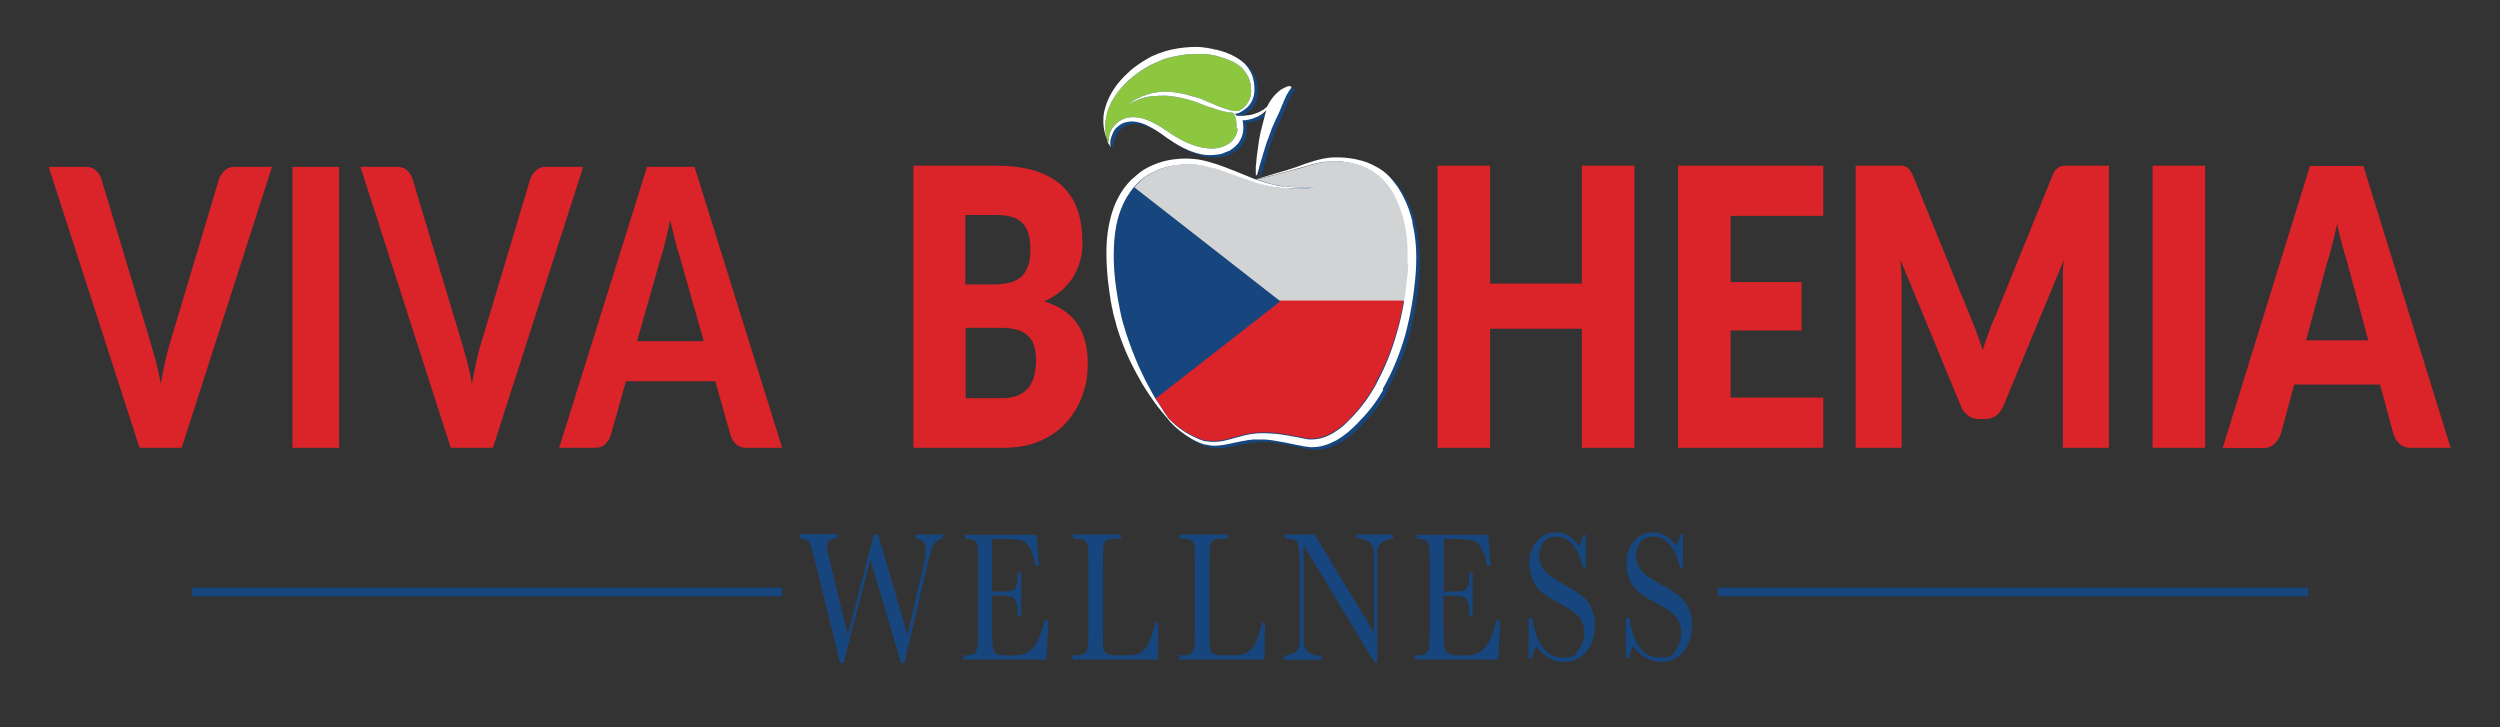 <?xml version="1.0" encoding="UTF-8"?>
<svg xmlns="http://www.w3.org/2000/svg" id="Layer_1" version="1.1" viewBox="0 0 841.9 244.9">
  <rect x="0" y="0" width="841.9" height="244.9" fill="#333333" stroke="none"/>
  <defs>
    <style>
      .st0 {
        fill: #8dc63f;
      }

      .st1 {
        fill: #16467d;
      }

      .st2 {
        fill: #d1d3d4;
      }

      .st3 {
        fill: #fff;
      }

      .st4 {
        fill: #db232a;
      }
    </style>
  </defs>
  <g>
    <path class="st4" d="M16.4,56.2h12.6c1.4,0,2.5.4,3.3,1.2.9.8,1.5,1.8,1.9,3.1l16.4,54.5c.6,2,1.2,4.3,1.9,6.7.6,2.4,1.2,4.9,1.6,7.6.5-2.6,1-5.2,1.5-7.6.6-2.4,1.1-4.6,1.8-6.7l16.3-54.5c.3-1.1,1-2.1,1.9-3,.9-.9,2-1.3,3.3-1.3h12.7l-30.4,94.6h-14.2L16.4,56.2Z"></path>
    <path class="st4" d="M114.2,150.8h-15.7V56.2h15.7v94.6Z"></path>
    <path class="st4" d="M121.2,56.2h12.6c1.4,0,2.5.4,3.3,1.2.9.8,1.5,1.8,1.9,3.1l16.4,54.5c.6,2,1.2,4.3,1.9,6.7.6,2.4,1.2,4.9,1.6,7.6.5-2.6,1-5.2,1.5-7.6.6-2.4,1.1-4.6,1.8-6.7l16.3-54.5c.3-1.1,1-2.1,1.9-3,.9-.9,2-1.3,3.3-1.3h12.7l-30.4,94.6h-14.2l-30.4-94.6Z"></path>
    <path class="st4" d="M263.3,150.8h-12.1c-1.4,0-2.5-.4-3.3-1.2-.9-.8-1.5-1.8-1.9-3.1l-5.1-18.1h-30.1l-5.1,18.1c-.3,1.1-1,2.1-1.8,3-.9.9-2,1.3-3.3,1.3h-12.3l29.6-94.6h16l29.5,94.6ZM214.5,114.9h22.5l-8.2-28.9c-.5-1.5-1-3.3-1.5-5.3-.5-2-1.1-4.2-1.6-6.6-.5,2.4-1,4.6-1.5,6.7-.5,2.1-1,3.9-1.5,5.4l-8.2,28.8Z"></path>
  </g>
  <g>
    <path class="st4" d="M335.4,55.8c5.2,0,9.7.6,13.4,1.8,3.7,1.2,6.7,2.9,9,5.1,2.3,2.2,4,4.9,5.1,8.1,1.1,3.2,1.6,6.7,1.6,10.6s-.2,4.2-.7,6.2c-.5,2-1.3,3.8-2.3,5.5-1,1.7-2.4,3.3-4,4.7-1.6,1.4-3.6,2.7-5.9,3.7,5,1.5,8.7,4,11.1,7.4,2.4,3.4,3.6,7.8,3.6,13.2s-.6,7.8-1.9,11.3c-1.3,3.5-3.1,6.5-5.5,9.1-2.4,2.6-5.4,4.6-8.9,6.1-3.5,1.5-7.6,2.2-12.1,2.2h-30.3V55.8h27.9ZM325.1,72.3v23.5h9.2c1.9,0,3.7-.2,5.3-.5,1.6-.3,2.9-1,4-1.8,1.1-.9,1.9-2.1,2.5-3.6.6-1.5.9-3.4.9-5.7s-.2-4.1-.7-5.6c-.5-1.5-1.1-2.7-2.1-3.6s-2.1-1.6-3.6-2c-1.4-.4-3.2-.6-5.1-.6h-10.3ZM337.5,134.1c2.3,0,4.2-.4,5.7-1.1,1.5-.7,2.6-1.7,3.5-2.9.8-1.2,1.4-2.5,1.7-4,.3-1.5.5-3,.5-4.5s-.2-3.3-.5-4.7c-.4-1.4-1-2.6-1.9-3.5-.9-1-2.1-1.7-3.5-2.2s-3.3-.8-5.5-.8h-12.3v23.7h12.4Z"></path>
    <path class="st4" d="M550.4,55.8v95h-17.7v-40.1h-30.9v40.1h-17.7V55.8h17.7v39.7h30.9v-39.7h17.7Z"></path>
    <path class="st4" d="M582.8,72.8v22.2h23.9v16.3h-23.9v22.6h31.2v16.9h-48.9V55.8h48.9v16.9h-31.2Z"></path>
    <path class="st4" d="M710.2,55.8v95h-15.5v-54.6c0-1.3,0-2.6,0-4.1,0-1.5.1-3,.3-4.5l-20.2,48.8c-.6,1.5-1.5,2.7-2.5,3.5-1.1.8-2.3,1.2-3.6,1.2h-2.4c-1.4,0-2.6-.4-3.6-1.2-1.1-.8-1.9-1.9-2.5-3.5l-20.2-48.9c.1,1.6.2,3.1.3,4.6s.1,2.9.1,4.1v54.6h-15.5V55.8h13.5c.8,0,1.4,0,2,0,.6,0,1.1.2,1.5.4.5.2.9.6,1.2,1,.4.5.7,1.1,1.1,1.9l19.6,48.2c.7,1.7,1.4,3.4,2,5.1.6,1.8,1.3,3.6,1.9,5.5.6-1.9,1.2-3.8,1.9-5.6.6-1.8,1.3-3.6,2.1-5.2l19.5-48c.3-.8.7-1.5,1.1-1.9s.8-.8,1.2-1c.5-.2,1-.3,1.5-.4.6,0,1.2,0,2,0h13.5Z"></path>
    <path class="st4" d="M742.6,150.8h-17.7V55.8h17.7v95Z"></path>
    <path class="st4" d="M825.5,150.8h-13.7c-1.5,0-2.8-.4-3.7-1.3-.9-.9-1.7-2-2.1-3.4l-4.5-16.6h-28.9l-4.5,16.6c-.4,1.2-1.1,2.3-2.1,3.3-1,1-2.2,1.5-3.7,1.5h-13.8l29.4-95h18l29.4,95ZM797.5,114.5l-7-26c-.5-1.7-1.1-3.6-1.7-5.8-.6-2.2-1.2-4.7-1.8-7.3-.5,2.7-1.1,5.1-1.7,7.4-.6,2.3-1.1,4.2-1.7,5.9l-7,25.9h20.8Z"></path>
  </g>
  <g>
    <path class="st1" d="M435.8,29.8s-.1,0-.4,0c-.3,0-.7.1-1.1.3-.5.2-1,.5-1.6.8-.3.2-.6.4-.9.7-.3.3-.6.5-.9.8-.3.3-.6.6-.9,1-.3.4-.6.7-.8,1.1-.4.6-.9,1.3-1.2,2.1,0,0,0,0-.1.1-.2.2-.4.4-.6.5-.2.2-.4.3-.6.5-.2.1-.4.3-.7.4-.2.1-.5.3-.7.4-.2.1-.5.2-.7.3-1,.4-2,.7-3,.8-.5,0-1,.1-1.5.2-.3,0-.5,0-.8,0-.2,0-.5,0-.7,0h-1c0-.2-.1-.2-.2-.3,0-.1-.2-.2-.3-.3,0,0-.1,0-.2-.1.3,0,.6,0,.9-.1.6-.1.9-.3,1.4-.6.4-.2,1.1-.7,1.5-1,.3-.2.5-.5.8-.7.4-.4.8-1,1.2-1.7.4-.7.6-1.5.8-2.3.3-1.7.2-3.7-.4-5.8-.3-1-.8-2.1-1.5-3.1-.7-1-1.5-1.9-2.5-2.6-2-1.5-4.4-2.6-6.9-3.3-.3,0-.6-.2-1-.3-.2,0-.3,0-.5-.1h-.5c-.3-.2-.7-.3-1-.3-.3,0-.7-.1-1-.2-1.3-.2-2.7-.4-4.1-.4-2.8,0-5.6.3-8.4.9-1.4.3-2.7.7-4,1.2-.3.1-.7.2-1,.4l-.5.2c-.2,0-.3.1-.5.2-.3.1-.6.3-.9.4-.3.2-.6.3-.9.5-1.2.7-2.4,1.4-3.5,2.2-1.1.8-2.2,1.6-3.1,2.5-2,1.8-3.7,3.7-5,5.7-1.3,2-2.3,4.1-2.9,6.2-.3,1-.5,2-.6,3,0,1-.1,1.9,0,2.7.1,1.7.5,3.2.9,4.3.2.6.4,1.1.6,1.5.2.4.4.8.5,1.1.3.6.5.8.5.8-.2-.6-.2-1.2-.2-1.8,0-.6.2-1.2.4-1.8.2-.6.5-1.2.7-1.7.2-.3.3-.5.5-.7h0c0,0,0-.1,0-.1,0,0,0,0,0,0h0s.2-.2.2-.2c.1-.1.2-.2.3-.3.4-.4.9-.8,1.4-1.1.5-.3,1-.6,1.6-.7,1.1-.3,2.3-.4,3.4-.2,1.2.2,2.3.5,3.4,1,1.1.5,2.2,1.1,3.2,1.7,1,.6,2,1.3,3.1,2.1.5.4,1,.8,1.6,1.1.5.4,1.1.7,1.6,1.1,1.1.7,2.2,1.3,3.4,1.9,1.2.6,2.4,1.1,3.7,1.5,1.3.4,2.6.7,3.9.8,1.4.1,2.7,0,4.1-.2.7-.1,1.4-.3,2-.6.3-.1.6-.3,1-.4l.5-.2h.2c.1-.2.2-.2.3-.3.6-.4,1.2-.8,1.7-1.3.5-.5,1-1,1.3-1.6.8-1.2,1.2-2.6,1.3-4,0-.7,0-1.4-.1-2.1,0-.4-.1-.7-.2-1,.2,0,.5,0,.7,0,.6,0,1.1-.2,1.7-.3.3,0,.5-.1.8-.2.3,0,.5-.2.8-.3.3-.1.5-.2.8-.3.3-.1.5-.2.8-.4.2-.1.5-.3.7-.4.2-.2.5-.3.7-.5.2-.2.4-.4.6-.5.2-.2.3-.3.5-.5-.3.8-.5,1.6-.7,2.4-.3,1-.5,2.1-.8,3.1-.1.5-.2,1-.4,1.5-.1.5-.2,1-.3,1.5-.2,1-.4,2-.5,3-.1,1-.3,1.9-.4,2.8-.1.9-.2,1.7-.3,2.5,0,.8-.1,1.5-.2,2.1,0,.6,0,1.2,0,1.6,0,.9,0,1.4,0,1.4h.4c0,0,.1-.4.4-1.3.1-.4.3-1,.4-1.6.2-.6.4-1.3.6-2,.2-.7.5-1.5.7-2.4.3-.8.5-1.7.8-2.6.3-.9.6-1.8,1-2.8.2-.5.3-.9.5-1.4.2-.5.4-.9.5-1.4.4-.9.8-1.9,1.2-2.7.1-.2.2-.4.3-.7.1-.2.2-.4.3-.6.2-.4.4-.8.6-1.3.4-.8.7-1.6,1-2.4.2-.4.3-.7.5-1.1.1-.4.3-.7.4-1,.2-.3.3-.6.4-.9.1-.3.3-.6.4-.8.3-.5.5-1,.8-1.3.1-.2.2-.4.3-.5.1-.1.2-.3.3-.4.2-.2.2-.3.2-.3l-.2-.4Z"></path>
    <path class="st1" d="M476.9,75.7c-.4-1.5-.8-3-1.3-4.4-.5-1.4-1.1-2.8-1.8-4.1-.3-.7-.7-1.3-1.1-2-.2-.3-.4-.6-.6-1l-.3-.4v-.2c-.1,0-.3-.2-.3-.2-.8-1.2-1.8-2.4-2.8-3.4-1-1-2.2-1.9-3.4-2.6-1.2-.7-2.5-1.3-3.7-1.8-2.5-.9-5.1-1.4-7.5-1.6-.6,0-1.2-.1-1.8-.1-.3,0-.6,0-.9,0-.3,0-.6,0-.9,0-1.2,0-2.4.2-3.5.4-2.2.4-4.2,1.1-6.1,1.7-1.8.7-3.5,1.3-5.1,1.8-.8.3-1.6.5-2.3.7-.7.2-1.5.4-2.1.6-2.7.8-4.8,1.5-6.2,1.9-.5.1-.9.2-1.2.3-.8-.3-1.6-.6-2.5-1-3.3-1.3-6.7-2.8-10.6-4.1-1-.3-2-.6-3-.9-1-.3-2.1-.5-3.2-.7-2.2-.3-4.4-.4-6.7-.2-2.3.2-4.6.6-6.8,1.4-2.2.8-4.4,1.8-6.3,3.3-.2.2-.5.4-.7.6-.2.2-.5.4-.7.6-.2.2-.4.4-.7.6-.2.2-.5.4-.7.6-.9.9-1.6,1.8-2.4,2.8-1.4,2-2.6,4.2-3.4,6.4-1.7,4.6-2.4,9.4-2.5,14.1-.1,4.7.3,9.3.9,13.7.2,1.1.3,2.2.5,3.3,0,.5.2,1.1.3,1.6v.4c0,0,.1.2.1.2v.2c.1.3.2.5.2.8.1.5.2,1,.3,1.5.1.5.3,1,.4,1.5.3,1,.6,2,.8,3,1.2,3.9,2.6,7.5,4.1,10.7,1.5,3.2,3.1,6.1,4.5,8.5,1.5,2.5,2.9,4.5,4.1,6.2.3.4.6.8.9,1.2.3.4.5.7.8,1,.2.3.5.6.7.9.2.3.4.5.6.7.7.8,1,1.3,1.1,1.3,0,0,.2.2.3.4.1.2.3.3.5.6,0,.1.2.2.3.4.1.1.2.3.4.4.5.6,1.2,1.2,2,1.9.8.7,1.8,1.5,3,2.3,1.2.8,2.5,1.6,4.1,2.3.4.2.8.3,1.2.5.2,0,.4.1.6.2h.2c0,0,.2.1.2.1.1,0,.2,0,.3,0,.9.2,1.9.4,2.9.4,2,0,4.1-.4,6.3-.9,1.1-.2,2.2-.5,3.3-.7.6,0,1.1-.2,1.7-.3.6,0,1.1-.1,1.7-.2,1.2,0,2.4,0,3.6,0,1.2,0,2.5.2,3.7.4,2.5.4,5.1.9,7.8,1.5.3,0,.7.1,1,.2.3,0,.7.1,1,.2.7.1,1.5.2,2.3.3,1.5,0,3.1-.1,4.6-.6,1.5-.4,2.9-1.1,4.3-1.8,1.3-.8,2.6-1.7,3.8-2.7,1.2-1,2.3-2.1,3.4-3.2.3-.3.5-.6.8-.9l.8-.8.8-.9c.3-.3.5-.6.8-.9,1-1.2,2-2.5,2.9-3.8.4-.7.9-1.3,1.3-2l.3-.5.3-.5.3-.5h0c0-.1,0-.3,0-.3v-.3c3.2-5.6,5.7-11.7,7.5-18,1.7-6.3,2.8-12.7,3.4-19.1.6-6.3.5-12.8-1-18.8Z"></path>
    <path class="st2" d="M474.3,84.2c0-.3,0-.7,0-1-.1-2.7-.4-5.3-1-7.8-.6-2.8-1.5-5.6-2.7-8.1-.3-.6-.6-1.3-.9-1.9-.2-.3-.3-.6-.5-.9l-.3-.5v-.2c-.1,0-.3-.2-.3-.2-.7-1.1-1.5-2.2-2.5-3.1-.9-.9-1.9-1.8-2.9-2.4-1.1-.7-2.2-1.3-3.3-1.8-2.3-.9-4.7-1.5-7-1.8-.6,0-1.2-.1-1.7-.2-.3,0-.6,0-.9,0-.3,0-.6,0-.8,0-1.1,0-2.2,0-3.2.2-2.1.3-4.1.8-6,1.4-1.9.6-3.6,1.1-5.3,1.5-.8.2-1.6.4-2.4.6-.7.2-1.5.4-2.1.6-2.7.7-4.8,1.3-6.3,1.6-.4,0-.8.2-1.1.2,2.3.8,4.4,1.5,6.5,1.9.7.1,1.4.3,2,.4.3,0,.6,0,1,.1.3,0,.6,0,.9,0,1.2.1,2.4.3,3.4.3,2,.2,3.6.2,4.7,0,.5,0,.9-.2,1.2-.3.1,0,.2,0,.3-.1,0,0,.1,0,.1,0,0,0,0,0,0,0,0,0-.2,0-.3.1-.3.1-.7.3-1.2.4-1.1.3-2.7.4-4.8.3-1,0-2.2-.1-3.4-.2-.3,0-.6,0-.9,0-.3,0-.7,0-1,0-.7,0-1.4-.2-2.1-.3-2.9-.5-6-1.4-9.3-2.5-3.3-1.2-6.9-2.6-10.7-3.7-1.9-.6-3.9-1.1-5.9-1.3-1.7-.2-3.5-.3-5.2-.1-.3,0-.7,0-1,0-2.1.2-4.2.7-6.3,1.4-.9.3-1.8.7-2.6,1.1-1.1.6-2.2,1.2-3.1,1.9-.2.2-.4.3-.6.5-.2.2-.4.4-.6.5-.2.2-.4.4-.6.6-.2.2-.4.4-.6.6-.3.4-.7.7-1,1.1l49.2,38.4h.1c0,0,.1,0,.1,0h41.7c.5-2.7.8-5.4,1.1-8.1,0-.8.1-1.6.2-2.3,0-.3,0-.6,0-.8,0-.5,0-1,0-1.5,0-1.5,0-3,0-4.6Z"></path>
    <path class="st1" d="M430.9,101.5l-49.2-38.4c-.4.5-.8,1-1.1,1.5-1.3,1.8-2.3,3.8-3.1,5.9-.3.9-.6,1.7-.8,2.6-.7,2.5-1.1,5.1-1.3,7.8,0,1-.1,2-.2,3-.1,4.5.2,9,.8,13.3.3,2.1.7,4.3,1.1,6.3.1.5.2,1,.3,1.5.1.5.2,1,.3,1.5.2,1,.5,2,.8,2.9.5,1.9,1.1,3.7,1.7,5.5.6,1.8,1.3,3.5,2,5.1.2.5.5,1.1.7,1.6.1.3.2.5.3.7.3.8.7,1.5,1,2.2.3.7.7,1.4,1,2.1.3.7.7,1.3,1,2,1.1,2.1,2.1,4,3.1,5.6l41.8-32.6h-.1Z"></path>
    <path class="st4" d="M431,101.6l-41.8,32.6c.2.3.3.6.5.9.3.4.5.9.8,1.2.2.4.5.7.7,1.1.2.3.4.6.6.9.2.2.3.4.4.6,0,0,0,0,0,.1.5.7.8,1.2.9,1.3,0,0,.2.2.3.4.1.1.3.3.5.5,0,.1.2.2.3.3.1.1.2.2.4.4.7.7,1.8,1.6,3.1,2.5.6.4,1.3.9,2.1,1.3,1.2.7,2.6,1.4,4.1,2,.4.2.8.3,1.2.4.2,0,.4.1.6.2h.2s.1,0,.1,0c.1,0,.2,0,.3,0,.9.2,1.8.2,2.7.2,1.9,0,3.9-.5,6-1.1,1-.3,2.1-.6,3.3-.9.6-.1,1.2-.3,1.8-.4.6,0,1.2-.2,1.8-.3,1.2-.1,2.5-.2,3.8-.2,1.3,0,2.6,0,3.9.2,2.6.3,5.3.8,8,1.3.3,0,.7.1,1,.2.3,0,.7.1,1,.2.6.1,1.3.2,1.9.2,1.3,0,2.6-.2,3.9-.6,2.5-.8,4.9-2.3,7.1-4.2,1.1-.9,2.1-2,3.1-3.1.3-.3.5-.5.7-.8.3-.3.5-.6.8-.9l.7-.8c.2-.3.5-.6.7-.9.9-1.2,1.8-2.4,2.6-3.6.4-.6.8-1.3,1.2-1.9l.3-.5.3-.5.3-.5h0c0-.1,0-.2,0-.2,0,0,0,0,0,0v-.3c2.3-4,4.2-8.3,5.7-12.7.5-1.6,1-3.1,1.5-4.7.2-.9.5-1.8.7-2.6.6-2.6,1.2-5.1,1.6-7.7h-41.9Z"></path>
    <path class="st0" d="M416.8,43.5c-.1,1.1-.6,2.2-1.2,3.1-.6.9-1.5,1.7-2.5,2.2h-.2c0,0-.2.2-.2.2l-.4.2c-.3.1-.5.2-.8.3-.5.2-1.1.3-1.7.4-1.1.2-2.3.2-3.5,0-1.2-.1-2.3-.4-3.5-.7-1.1-.4-2.3-.8-3.4-1.3-1.1-.5-2.2-1.1-3.2-1.7-1.1-.6-2.1-1.3-3.1-2-1-.7-2.1-1.4-3.3-2.1-.6-.3-1.1-.6-1.7-.9-.6-.3-1.2-.5-1.8-.8-1.2-.5-2.6-.8-3.9-.9-1.4-.1-2.8,0-4.1.6-.6.3-1.2.6-1.8,1-.5.4-1,.9-1.4,1.4-.1.1-.2.3-.3.4v.2c-.1,0-.2,0-.2,0h0s0,0,0,0h0c-.2.4-.3.7-.5,1-.3.6-.4,1.2-.6,1.9-.1.6-.2,1.3-.2,1.9,0,.4,0,.7.1,1.1,0,0,0,0,0-.1-.2-.6-.5-1.5-.8-2.6-.3-1.1-.5-2.6-.4-4.2,0-.8.1-1.7.3-2.6.2-.9.4-1.8.7-2.7.2-.5.4-.9.6-1.4.1-.2.2-.5.3-.7,0-.1.1-.2.2-.4,0-.1.1-.2.2-.3.5-.9,1.1-1.9,1.8-2.8.7-.9,1.4-1.8,2.3-2.7.8-.9,1.7-1.7,2.7-2.5,1.9-1.6,4.1-3,6.3-4.2.3-.1.6-.3.9-.4.3-.1.6-.3.9-.4.3-.1.6-.2.9-.4.3-.1.6-.2.9-.4,1.2-.5,2.5-.8,3.8-1.1,1.3-.3,2.6-.5,3.9-.7,1.3-.2,2.6-.2,3.9-.2.3,0,.6,0,1,0,.3,0,.6,0,1,0,.3,0,.6,0,1,0,.3,0,.6,0,.9.1.3,0,.6,0,.9.1.3,0,.6.1.9.2.6,0,1.3.3,1.8.4,2.4.7,4.7,1.5,6.5,2.7.9.6,1.7,1.4,2.3,2.2.2.2.3.4.4.6.2.2.3.4.4.6,0,.1.1.2.2.3,0,.1.1.2.2.3,0,.2.2.4.3.7,0,.2.2.5.3.7h0c0,.1,0,0,0,0h0s0,0,0,0v.2c0,.1.1.2.1.3,0,.2.1.5.2.7,0,.1,0,.2,0,.3,0,.1,0,.2,0,.3.1.9.2,1.7.1,2.5,0,.8-.3,1.5-.5,2.1-.3.6-.6,1.2-.9,1.6-.6.7-1.3,1.4-2.1,1.9-.2.1-.4.2-.6.3-.2,0-.5.1-.7.1-.5,0-1.2,0-1.9-.2-.7-.2-1.5-.4-2.4-.7-.9-.3-1.8-.7-2.8-1.1-1-.4-2-.9-3.1-1.3-1.1-.5-2.2-1-3.4-1.3-.3-.1-.6-.2-.9-.3h-.1s-.1,0-.1,0h-.2c0,0-.5-.2-.5-.2-.6-.2-1.2-.3-1.8-.5-.6-.1-1.2-.3-1.9-.4-.6-.1-1.2-.2-1.9-.3-1.2-.2-2.5-.2-3.7-.2-1.2,0-2.3.2-3.4.4-.3,0-.5,0-.8.2-.3,0-.5.1-.8.2-.5.1-1,.3-1.4.5-.5.1-.9.3-1.3.5-.4.2-.8.4-1.1.5-.7.3-1.2.7-1.7,1-.2.1-.4.3-.6.4-.2.1-.3.2-.4.3-.2.2-.4.3-.4.3,0,0,.1,0,.4-.2.3-.1.6-.3,1.1-.6.5-.2,1.1-.5,1.8-.8.3-.1.7-.3,1.1-.4.4-.1.8-.3,1.3-.4.4-.1.9-.2,1.4-.3.2,0,.5,0,.7-.1.2,0,.5,0,.8,0,1-.1,2.1-.2,3.3-.2,1.1,0,2.3.1,3.5.3,1.2.2,2.4.4,3.5.7.6.1,1.2.3,1.8.5h.4c0,.1.2.2.2.2h.1s0,0,0,0c.3,0,.6.2.9.3.3,0,.6.2.9.3.3,0,.6.2.8.3.5.2,1.1.4,1.6.6,1.1.4,2.1.8,3.2,1.1.5.2,1,.3,1.5.5.5.1,1,.3,1.4.4.9.2,1.8.4,2.5.5.3,0,.6,0,.9,0,0,0,0,0,0,0,0,0,.2.1.3.2,0,0,.2.2.3.3,0,0,0,.1.1.2,0,0,0,.1.1.2,0,.1.1.3.2.4,0,0,0,0,0,0v.3c.4,1.1.5,2.3.4,3.4Z"></path>
    <path class="st3" d="M475.7,74.8c-.4-1.5-.8-3-1.3-4.4-.5-1.4-1.1-2.8-1.8-4.1-.3-.7-.7-1.3-1.1-2-.2-.3-.4-.6-.6-1l-.3-.4v-.2c-.1,0-.3-.2-.3-.2-.8-1.2-1.8-2.4-2.8-3.4-1-1-2.2-1.9-3.4-2.6-1.2-.7-2.5-1.3-3.7-1.8-2.5-.9-5.1-1.4-7.5-1.6-.6,0-1.2-.1-1.8-.1-.3,0-.6,0-.9,0-.3,0-.6,0-.9,0-1.2,0-2.4.2-3.5.4-2.2.4-4.2,1.1-6.1,1.7-1.8.7-3.5,1.3-5.1,1.8-.8.3-1.6.5-2.3.7-.7.2-1.5.4-2.1.6-2.7.8-4.8,1.5-6.2,1.9-.5.1-.9.2-1.2.3-.8-.3-1.6-.6-2.5-1-3.3-1.3-6.7-2.8-10.6-4.1-1-.3-2-.6-3-.9-1-.3-2.1-.5-3.2-.7-2.2-.3-4.4-.4-6.7-.2-2.3.2-4.6.6-6.8,1.4-2.2.8-4.4,1.8-6.3,3.3-.2.2-.5.4-.7.6-.2.2-.5.4-.7.6-.2.2-.4.4-.7.6-.2.2-.5.4-.7.6-.9.9-1.6,1.8-2.4,2.8-1.4,2-2.6,4.2-3.4,6.4-1.7,4.6-2.4,9.4-2.5,14.1-.1,4.7.3,9.3.9,13.7.2,1.1.3,2.2.5,3.3,0,.5.2,1.1.3,1.6v.4c0,0,.1.2.1.2v.2c.1.3.2.5.2.8.1.5.2,1,.3,1.5.1.5.3,1,.4,1.5.3,1,.6,2,.8,3,1.2,3.9,2.6,7.5,4.1,10.7,1.5,3.2,3.1,6.1,4.5,8.5,1.5,2.5,2.9,4.5,4.1,6.2.3.4.6.8.9,1.2.3.4.5.7.8,1,.2.3.5.6.7.9.2.3.4.5.6.7.7.8,1,1.3,1.1,1.3,0,0,.2.2.3.4.1.2.3.3.5.6,0,.1.2.2.3.4.1.1.2.3.4.4.5.6,1.2,1.2,2,1.9.8.7,1.8,1.5,3,2.3,1.2.8,2.5,1.6,4.1,2.3.4.2.8.3,1.2.5.2,0,.4.1.6.2h.2c0,0,.2.1.2.1.1,0,.2,0,.3,0,.9.2,1.9.4,2.9.4,2,0,4.1-.4,6.3-.9,1.1-.2,2.2-.5,3.3-.7.6,0,1.1-.2,1.7-.3.6,0,1.1-.1,1.7-.2,1.2,0,2.4,0,3.6,0,1.2,0,2.5.2,3.7.4,2.5.4,5.1.9,7.8,1.5.3,0,.7.1,1,.2.3,0,.7.1,1,.2.7.1,1.5.2,2.3.3,1.5,0,3.1-.1,4.6-.6,1.5-.4,2.9-1.1,4.3-1.8,1.3-.8,2.6-1.7,3.8-2.7,1.2-1,2.3-2.1,3.4-3.2.3-.3.5-.6.8-.9l.8-.8.8-.9c.3-.3.5-.6.8-.9,1-1.2,2-2.5,2.9-3.8.4-.7.9-1.3,1.3-2l.3-.5.3-.5.3-.5h0c0-.1,0-.3,0-.3v-.3c3.2-5.6,5.7-11.7,7.5-18,1.7-6.3,2.8-12.7,3.4-19.1.6-6.3.5-12.8-1-18.8ZM474.2,88.7c0,.8,0,1.5-.1,2.3,0,.8-.1,1.6-.2,2.3-.6,6.2-1.6,12.4-3.4,18.5-1.7,6.1-4,11.9-7,17.4v.3c-.1,0-.2,0-.2,0h0c0,0,0,.2,0,.2l-.3.5-.3.5-.3.5c-.4.7-.8,1.3-1.2,1.9-.8,1.3-1.7,2.5-2.6,3.6-.2.3-.5.6-.7.9l-.7.8c-.3.3-.5.6-.8.9-.2.3-.5.6-.7.8-1,1.1-2.1,2.1-3.1,3.1-2.2,1.9-4.6,3.4-7.1,4.2-1.3.4-2.6.6-3.9.6-.6,0-1.3,0-1.9-.2-.3,0-.7-.1-1-.2-.3,0-.7-.1-1-.2-2.7-.5-5.4-1-8-1.3-1.3-.1-2.6-.2-3.9-.2-1.3,0-2.5,0-3.8.2-.6,0-1.2.2-1.8.3-.6.1-1.2.2-1.8.4-1.1.3-2.2.6-3.3.9-2.1.6-4.1,1.1-6,1.1-.9,0-1.8,0-2.7-.2-.1,0-.2,0-.3,0h-.1s-.2,0-.2,0c-.2,0-.4-.1-.6-.2-.4-.1-.8-.3-1.2-.4-1.5-.6-2.9-1.3-4.1-2-2.4-1.4-4.1-2.8-5.2-3.9-.1-.1-.3-.3-.4-.4-.1-.1-.2-.2-.3-.3-.2-.2-.4-.4-.5-.5-.2-.2-.3-.3-.3-.4,0-.1-.4-.6-.9-1.3-.2-.2-.3-.5-.5-.8-.2-.3-.4-.6-.6-.9-.2-.3-.4-.7-.7-1.1-.2-.4-.5-.8-.8-1.2-1.1-1.7-2.3-3.9-3.6-6.4-.3-.6-.7-1.3-1-2-.3-.7-.7-1.4-1-2.1-.3-.7-.7-1.5-1-2.2-.3-.8-.7-1.6-1-2.4-1.3-3.2-2.6-6.8-3.7-10.6-.3-1-.5-1.9-.8-2.9-.1-.5-.2-1-.3-1.5-.1-.5-.2-1-.3-1.5-.4-2-.8-4.2-1.1-6.3-.6-4.3-1-8.8-.8-13.3.1-4.5.7-9.1,2.3-13.3.8-2.1,1.8-4.1,3.1-5.9.6-.9,1.3-1.8,2.1-2.6.2-.2.4-.4.6-.6.2-.2.4-.4.6-.6.2-.2.4-.4.6-.5.2-.2.4-.3.6-.5,1.7-1.3,3.7-2.3,5.7-3.1,2-.7,4.2-1.2,6.3-1.4,2.1-.2,4.2-.2,6.3,0,2,.3,4,.8,5.9,1.3,3.8,1.1,7.3,2.6,10.7,3.7,3.3,1.2,6.5,2.1,9.3,2.5.7.1,1.4.2,2.1.3.3,0,.7,0,1,0,.3,0,.6,0,.9,0,1.2,0,2.4.1,3.4.2,2.1,0,3.7,0,4.8-.3.5-.1.9-.3,1.2-.4.1,0,.2,0,.3-.1,0,0,0,0,0,0,0,0,0,0-.1,0,0,0-.2,0-.3.1-.3,0-.7.2-1.2.3-1.1.2-2.7.2-4.7,0-1,0-2.1-.2-3.4-.3-.3,0-.6,0-.9,0-.3,0-.6,0-1-.1-.7-.1-1.3-.2-2-.4-2-.4-4.2-1.1-6.5-1.9.3,0,.7-.1,1.1-.2,1.5-.3,3.6-.9,6.3-1.6.7-.2,1.4-.4,2.1-.6.7-.2,1.5-.3,2.4-.6,1.6-.4,3.4-1,5.3-1.5,1.9-.6,3.8-1.1,6-1.4,1.1-.1,2.1-.2,3.2-.2.3,0,.6,0,.8,0,.3,0,.6,0,.9,0,.6,0,1.1.1,1.7.2,2.3.3,4.7.8,7,1.8,1.2.5,2.3,1.1,3.3,1.8,1,.7,2,1.5,2.9,2.4.9.9,1.7,2,2.5,3.1v.2c.1,0,.3.2.3.2l.3.5c.2.3.3.6.5.9.3.6.6,1.2.9,1.9,1.2,2.5,2.1,5.2,2.7,8.1.6,2.8,1,5.8,1,8.8,0,1.5,0,3,0,4.6Z"></path>
    <path class="st3" d="M434.6,29s-.1,0-.4,0c-.3,0-.7.1-1.1.3-.5.2-1,.5-1.6.8-.3.2-.6.4-.9.7-.3.3-.6.5-.9.8-.3.3-.6.6-.9,1-.3.4-.6.7-.8,1.1-.4.6-.9,1.3-1.2,2.1,0,0,0,0-.1.1-.2.2-.4.4-.6.5-.2.2-.4.3-.6.5-.2.1-.4.3-.7.4-.2.1-.5.3-.7.4-.2.1-.5.2-.7.3-1,.4-2,.7-3,.8-.5,0-1,.1-1.5.2-.3,0-.5,0-.8,0-.2,0-.5,0-.7,0h-1c0-.2-.1-.2-.2-.3,0-.1-.2-.2-.3-.3,0,0-.1,0-.2-.1.3,0,.6,0,.9-.1.6-.1.9-.3,1.4-.6.4-.2,1.1-.7,1.5-1,.3-.2.5-.5.8-.7.4-.4.8-1,1.2-1.7.4-.7.6-1.5.8-2.3.3-1.7.2-3.7-.4-5.8-.3-1-.8-2.1-1.5-3.1-.7-1-1.5-1.9-2.5-2.6-2-1.5-4.4-2.6-6.9-3.3-.3,0-.6-.2-1-.3-.2,0-.3,0-.5-.1h-.5c-.3-.2-.7-.3-1-.3-.3,0-.7-.1-1-.2-1.3-.2-2.7-.4-4.1-.4-2.8,0-5.6.3-8.4.9-1.4.3-2.7.7-4,1.2-.3.1-.7.2-1,.4l-.5.2c-.2,0-.3.1-.5.2-.3.1-.6.3-.9.4-.3.2-.6.3-.9.5-1.2.7-2.4,1.4-3.5,2.2-1.1.8-2.2,1.6-3.1,2.5-2,1.8-3.7,3.7-5,5.7-1.3,2-2.3,4.1-2.9,6.2-.3,1-.5,2-.6,3,0,1-.1,1.9,0,2.7.1,1.7.5,3.2.9,4.3.2.6.4,1.1.6,1.5.2.4.4.8.5,1.1.3.6.5.8.5.8-.2-.6-.2-1.2-.2-1.8,0-.6.2-1.2.4-1.8.2-.6.5-1.2.7-1.7.2-.3.3-.5.5-.7h0c0,0,0-.1,0-.1,0,0,0,0,0,0h0s.2-.2.2-.2c.1-.1.2-.2.3-.3.4-.4.9-.8,1.4-1.1.5-.3,1-.6,1.6-.7,1.1-.3,2.3-.4,3.4-.2,1.2.2,2.3.5,3.4,1,1.1.5,2.2,1.1,3.2,1.7,1,.6,2,1.3,3.1,2.1.5.4,1,.8,1.6,1.1.5.4,1.1.7,1.6,1.1,1.1.7,2.2,1.3,3.4,1.9,1.2.6,2.4,1.1,3.7,1.5,1.3.4,2.6.7,3.9.8,1.4.1,2.7,0,4.1-.2.7-.1,1.4-.3,2-.6.3-.1.6-.3,1-.4l.5-.2h.2c.1-.2.2-.2.3-.3.6-.4,1.2-.8,1.7-1.3.5-.5,1-1,1.3-1.6.8-1.2,1.2-2.6,1.3-4,0-.7,0-1.4-.1-2.1,0-.4-.1-.7-.2-1,.2,0,.5,0,.7,0,.6,0,1.1-.2,1.7-.3.3,0,.5-.1.8-.2.3,0,.5-.2.8-.3.3-.1.5-.2.8-.3.3-.1.5-.2.8-.4.2-.1.5-.3.7-.4.2-.2.5-.3.7-.5.2-.2.4-.4.6-.5.2-.2.3-.3.5-.5-.3.8-.5,1.6-.7,2.4-.3,1-.5,2.1-.8,3.1-.1.5-.2,1-.4,1.5-.1.5-.2,1-.3,1.5-.2,1-.4,2-.5,3-.1,1-.3,1.9-.4,2.8-.1.9-.2,1.7-.3,2.5,0,.8-.1,1.5-.2,2.1,0,.6,0,1.2,0,1.6,0,.9,0,1.4,0,1.4h.4c0,0,.1-.4.4-1.3.1-.4.3-1,.4-1.6.2-.6.4-1.3.6-2,.2-.7.5-1.5.7-2.4.3-.8.5-1.7.8-2.6.3-.9.6-1.8,1-2.8.2-.5.3-.9.5-1.4.2-.5.4-.9.5-1.4.4-.9.8-1.9,1.2-2.7.1-.2.2-.4.3-.7.1-.2.2-.4.3-.6.2-.4.4-.8.6-1.3.4-.8.7-1.6,1-2.4.2-.4.3-.7.5-1.1.1-.4.3-.7.4-1,.2-.3.3-.6.4-.9.1-.3.3-.6.4-.8.3-.5.5-1,.8-1.3.1-.2.2-.4.3-.5.1-.1.2-.3.3-.4.2-.2.2-.3.2-.3l-.2-.4ZM416.8,43.5c-.1,1.1-.6,2.2-1.2,3.1-.6.9-1.5,1.7-2.5,2.2h-.2c0,0-.2.2-.2.2l-.4.2c-.3.1-.5.2-.8.3-.5.2-1.1.3-1.7.4-1.1.2-2.3.2-3.5,0-1.2-.1-2.3-.4-3.5-.7-1.1-.4-2.3-.8-3.4-1.3-1.1-.5-2.2-1.1-3.2-1.7-1.1-.6-2.1-1.3-3.1-2-1-.7-2.1-1.4-3.3-2.1-.6-.3-1.1-.6-1.7-.9-.6-.3-1.2-.5-1.8-.8-1.2-.5-2.6-.8-3.9-.9-1.4-.1-2.8,0-4.1.6-.6.3-1.2.6-1.8,1-.5.4-1,.9-1.4,1.4-.1.1-.2.3-.3.4v.2c-.1,0-.2,0-.2,0h0s0,0,0,0h0c-.2.4-.3.7-.5,1-.3.6-.4,1.2-.6,1.9-.1.6-.2,1.3-.2,1.9,0,.4,0,.7.1,1.1,0,0,0,0,0-.1-.2-.6-.5-1.5-.8-2.6-.3-1.1-.5-2.6-.4-4.2,0-.8.1-1.7.3-2.6.2-.9.4-1.8.7-2.7.2-.5.4-.9.6-1.4.1-.2.2-.5.3-.7,0-.1.1-.2.2-.4,0-.1.1-.2.2-.3.5-.9,1.1-1.9,1.8-2.8.7-.9,1.4-1.8,2.3-2.7.8-.9,1.7-1.7,2.7-2.5,1.9-1.6,4.1-3,6.3-4.2.3-.1.6-.3.9-.4.3-.1.6-.3.9-.4.3-.1.6-.2.9-.4.3-.1.6-.2.9-.4,1.2-.5,2.5-.8,3.8-1.1,1.3-.3,2.6-.5,3.9-.7,1.3-.2,2.6-.2,3.9-.2.3,0,.6,0,1,0,.3,0,.6,0,1,0,.3,0,.6,0,1,0,.3,0,.6,0,.9.1.3,0,.6,0,.9.1.3,0,.6.1.9.2.6,0,1.3.3,1.8.4,2.4.7,4.7,1.5,6.5,2.7.9.6,1.7,1.4,2.3,2.2.2.2.3.4.4.6.2.2.3.4.4.6,0,.1.1.2.2.3,0,.1.1.2.2.3,0,.2.2.4.3.7,0,.2.2.5.3.7h0c0,.1,0,0,0,0h0s0,0,0,0v.2c0,.1.1.2.1.3,0,.2.1.5.2.7,0,.1,0,.2,0,.3,0,.1,0,.2,0,.3.1.9.2,1.7.1,2.5,0,.8-.3,1.5-.5,2.1-.3.6-.6,1.2-.9,1.6-.6.7-1.3,1.4-2.1,1.9-.2.1-.4.2-.6.3-.2,0-.5.1-.7.1-.5,0-1.2,0-1.9-.2-.7-.2-1.5-.4-2.4-.7-.9-.3-1.8-.7-2.8-1.1-1-.4-2-.9-3.1-1.3-1.1-.5-2.2-1-3.4-1.3-.3-.1-.6-.2-.9-.3h-.1s-.1,0-.1,0h-.2c0,0-.5-.2-.5-.2-.6-.2-1.2-.3-1.8-.5-.6-.1-1.2-.3-1.9-.4-.6-.1-1.2-.2-1.9-.3-1.2-.2-2.5-.2-3.7-.2-1.2,0-2.3.2-3.4.4-.3,0-.5,0-.8.2-.3,0-.5.1-.8.2-.5.1-1,.3-1.4.5-.5.1-.9.3-1.3.5-.4.2-.8.4-1.1.5-.7.3-1.2.7-1.7,1-.2.1-.4.3-.6.4-.2.1-.3.2-.4.3-.2.2-.4.3-.4.3,0,0,.1,0,.4-.2.3-.1.6-.3,1.1-.6.5-.2,1.1-.5,1.8-.8.3-.1.7-.3,1.1-.4.4-.1.8-.3,1.3-.4.4-.1.9-.2,1.4-.3.2,0,.5,0,.7-.1.2,0,.5,0,.8,0,1-.1,2.1-.2,3.3-.2,1.1,0,2.3.1,3.5.3,1.2.2,2.4.4,3.5.7.6.1,1.2.3,1.8.5h.4c0,.1.2.2.2.2h.1s0,0,0,0c.3,0,.6.2.9.3.3,0,.6.2.9.3.3,0,.6.2.8.3.5.2,1.1.4,1.6.6,1.1.4,2.1.8,3.2,1.1.5.2,1,.3,1.5.5.5.1,1,.3,1.4.4.9.2,1.8.4,2.5.5.3,0,.6,0,.9,0,0,0,0,0,0,0,0,0,.2.1.3.2,0,0,.2.2.3.3,0,0,0,.1.1.2,0,0,0,.1.1.2,0,.1.1.3.2.4,0,0,0,0,0,0v.3c.4,1.1.5,2.3.4,3.4Z"></path>
  </g>
  <g>
    <g>
      <path class="st1" d="M304.5,223.2h-1.1l-10.3-34.8-9,34.8h-1.2l-8.1-32.9c-.7-3-1.3-5-1.6-6-.3-1-.7-1.7-1.3-2.2-.5-.5-1.4-.7-2.6-.8v-1.4h12.7v1.4c-1.5.1-2.5.4-2.9.8-.4.4-.6,1-.6,1.8s.3,2.4,1,5.3l6,24.6,8.8-33.9h1.4l9.9,33.9,5.2-22.4c.7-3,1-5,1-5.9,0-2.7-1.2-4.1-3.5-4.1v-1.4h9.2v1.4c-1.4.1-2.4.8-3,1.9-.7,1.1-1.5,3.8-2.5,8.1l-7.4,31.8Z"></path>
      <path class="st1" d="M351.9,209h1.2l-.7,13.1h-28v-1.4h.7c1.7,0,2.8-.3,3.2-.8s.8-1.3.9-2.1c.1-.9.2-3.1.2-6.6v-20.7c0-3.2,0-5.3-.2-6.3-.1-1-.5-1.7-1-2.1s-1.6-.6-3.2-.6v-1.4h24.1l.8,10.5h-1.2c-.5-2.9-1.2-5-2-6.3-.8-1.2-1.7-2-2.8-2.3-1.1-.3-2.8-.5-5.1-.5h-4.7v17.7h3.6c1.6,0,2.8-.2,3.4-.5.7-.4,1.1-.9,1.3-1.6.2-.7.3-2.1.3-4.2h1.2v14.4h-1.2c0-2.3-.2-3.9-.5-4.7s-.8-1.3-1.4-1.6c-.6-.2-1.6-.4-3.1-.4h-3.7v10c0,5,.3,7.9.8,8.8.5.9,1.9,1.3,4.2,1.3h2.5c1.8,0,3.2-.3,4.4-.9,1.1-.6,2.2-1.7,3.3-3.5,1-1.8,1.9-4.2,2.5-7.3Z"></path>
      <path class="st1" d="M390.1,209.7l-.2,12.4h-28.7v-1.4h1c1.4,0,2.4-.2,3-.7.6-.5.9-1.2,1.1-2.1.2-1,.2-3.2.2-6.7v-20.7c0-3.4,0-5.5-.2-6.5-.2-1-.5-1.6-1-2-.5-.4-1.6-.6-3.3-.6h-.7v-1.4h16.2v1.4h-1.5c-1.7,0-2.7.2-3.3.5-.5.3-.9,1-1,1.9-.2.9-.3,3.2-.3,6.7v22.1c0,3,0,5,.2,5.7.1.8.5,1.4,1.1,1.8.6.4,1.9.6,3.8.6h2.6c2.1,0,3.6-.2,4.6-.7,1-.5,2-1.5,2.9-3,.9-1.5,1.7-4,2.5-7.3h1.2Z"></path>
      <path class="st1" d="M426,209.7l-.2,12.4h-28.7v-1.4h1c1.4,0,2.4-.2,3-.7.6-.5.9-1.2,1.1-2.1.2-1,.2-3.2.2-6.7v-20.7c0-3.4,0-5.5-.2-6.5-.2-1-.5-1.6-1-2-.5-.4-1.6-.6-3.3-.6h-.7v-1.4h16.2v1.4h-1.5c-1.7,0-2.7.2-3.3.5-.5.3-.9,1-1,1.9-.2.9-.3,3.2-.3,6.7v22.1c0,3,0,5,.2,5.7.1.8.5,1.4,1.1,1.8.6.4,1.9.6,3.8.6h2.6c2.1,0,3.6-.2,4.6-.7,1-.5,2-1.5,2.9-3,.9-1.5,1.7-4,2.5-7.3h1.2Z"></path>
      <path class="st1" d="M462.9,223.1l-23.9-39.5v29.3c0,2.4,0,4,.3,4.8.2.8.7,1.5,1.6,2.1.9.6,2.2,1,4,1v1.4h-12.6v-1.4c1.6-.1,2.8-.5,3.7-1.1s1.3-1.2,1.5-1.9c.2-.7.2-2.3.2-4.9v-22.4c0-3.2-.1-5.4-.4-6.5s-.6-1.8-1.1-2.1c-.5-.3-1.7-.5-3.5-.5v-1.4h10l20,33v-25.2c0-1.9-.2-3.2-.5-3.9-.3-.7-.9-1.3-1.9-1.8s-2.1-.7-3.4-.7v-1.4h12.2v1.4c-1.4.1-2.6.5-3.4,1-.8.5-1.3,1.2-1.6,1.9s-.3,2-.3,3.8v34.9h-1.1Z"></path>
      <path class="st1" d="M504,209h1.2l-.7,13.1h-28v-1.4h.7c1.7,0,2.8-.3,3.2-.8.5-.6.8-1.3.9-2.1.1-.9.2-3.1.2-6.6v-20.7c0-3.2,0-5.3-.2-6.3-.1-1-.5-1.7-1-2.1s-1.6-.6-3.2-.6v-1.4h24.1l.8,10.5h-1.2c-.5-2.9-1.2-5-2-6.3-.8-1.2-1.7-2-2.8-2.3-1.1-.3-2.8-.5-5.1-.5h-4.7v17.7h3.6c1.6,0,2.8-.2,3.4-.5.7-.4,1.1-.9,1.3-1.6.2-.7.3-2.1.3-4.2h1.2v14.4h-1.2c0-2.3-.2-3.9-.5-4.7-.3-.8-.8-1.3-1.4-1.6-.6-.2-1.6-.4-3.1-.4h-3.7v10c0,5,.3,7.9.8,8.8.5.9,1.9,1.3,4.2,1.3h2.5c1.8,0,3.2-.3,4.4-.9,1.1-.6,2.2-1.7,3.3-3.5s1.9-4.2,2.5-7.3Z"></path>
      <path class="st1" d="M514.8,221.7v-13.6h1.2c1.4,8.8,4.8,13.3,10,13.3s4.2-.8,5.5-2.5c1.3-1.7,2-3.6,2-5.7s-.6-3.9-1.7-5.3c-1.1-1.4-3.2-2.9-6.3-4.5-2.7-1.5-4.7-2.7-6.1-3.8-1.4-1.1-2.5-2.5-3.2-4.2-.8-1.7-1.2-3.6-1.2-5.6,0-3,.8-5.5,2.5-7.5,1.7-2,3.8-3,6.3-3s2.8.3,4,.9c1.3.6,2.6,1.8,3.9,3.6.8-1.1,1.2-2.4,1.3-3.7h1.1v11h-1.1c-.6-3.2-1.7-5.7-3.3-7.6-1.6-1.8-3.5-2.8-5.6-2.8s-3.5.7-4.4,2c-.9,1.4-1.4,2.8-1.4,4.5s.6,3.6,1.8,4.9c1.2,1.4,3.3,2.9,6.3,4.6,2.9,1.6,5,2.9,6.3,3.9,1.3,1,2.4,2.3,3.2,4.1.8,1.7,1.2,3.8,1.2,6,0,3.6-1,6.5-2.9,8.8-1.9,2.3-4.5,3.4-7.7,3.4s-6.8-1.8-9.3-5.3c-.5,1-1,2.3-1.2,4.1h-1.2Z"></path>
      <path class="st1" d="M547.5,221.7v-13.6h1.2c1.4,8.8,4.8,13.3,10,13.3s4.2-.8,5.5-2.5c1.3-1.7,2-3.6,2-5.7s-.6-3.9-1.7-5.3c-1.1-1.4-3.2-2.9-6.3-4.5-2.7-1.5-4.7-2.7-6.1-3.8-1.4-1.1-2.5-2.5-3.2-4.2-.8-1.7-1.2-3.6-1.2-5.6,0-3,.8-5.5,2.5-7.5,1.7-2,3.8-3,6.3-3s2.8.3,4,.9c1.3.6,2.6,1.8,3.9,3.6.8-1.1,1.2-2.4,1.3-3.7h1.1v11h-1.1c-.6-3.2-1.7-5.7-3.3-7.6-1.6-1.8-3.5-2.8-5.6-2.8s-3.5.7-4.4,2c-.9,1.4-1.4,2.8-1.4,4.5s.6,3.6,1.8,4.9c1.2,1.4,3.3,2.9,6.3,4.6,2.9,1.6,5,2.9,6.3,3.9,1.3,1,2.4,2.3,3.2,4.1.8,1.7,1.2,3.8,1.2,6,0,3.6-1,6.5-2.9,8.8-1.9,2.3-4.5,3.4-7.7,3.4s-6.8-1.8-9.3-5.3c-.5,1-1,2.3-1.2,4.1h-1.2Z"></path>
    </g>
    <rect class="st1" x="64.6" y="197.9" width="198.8" height="2.9"></rect>
    <rect class="st1" x="578.5" y="197.9" width="198.8" height="2.9"></rect>
  </g>
</svg>
